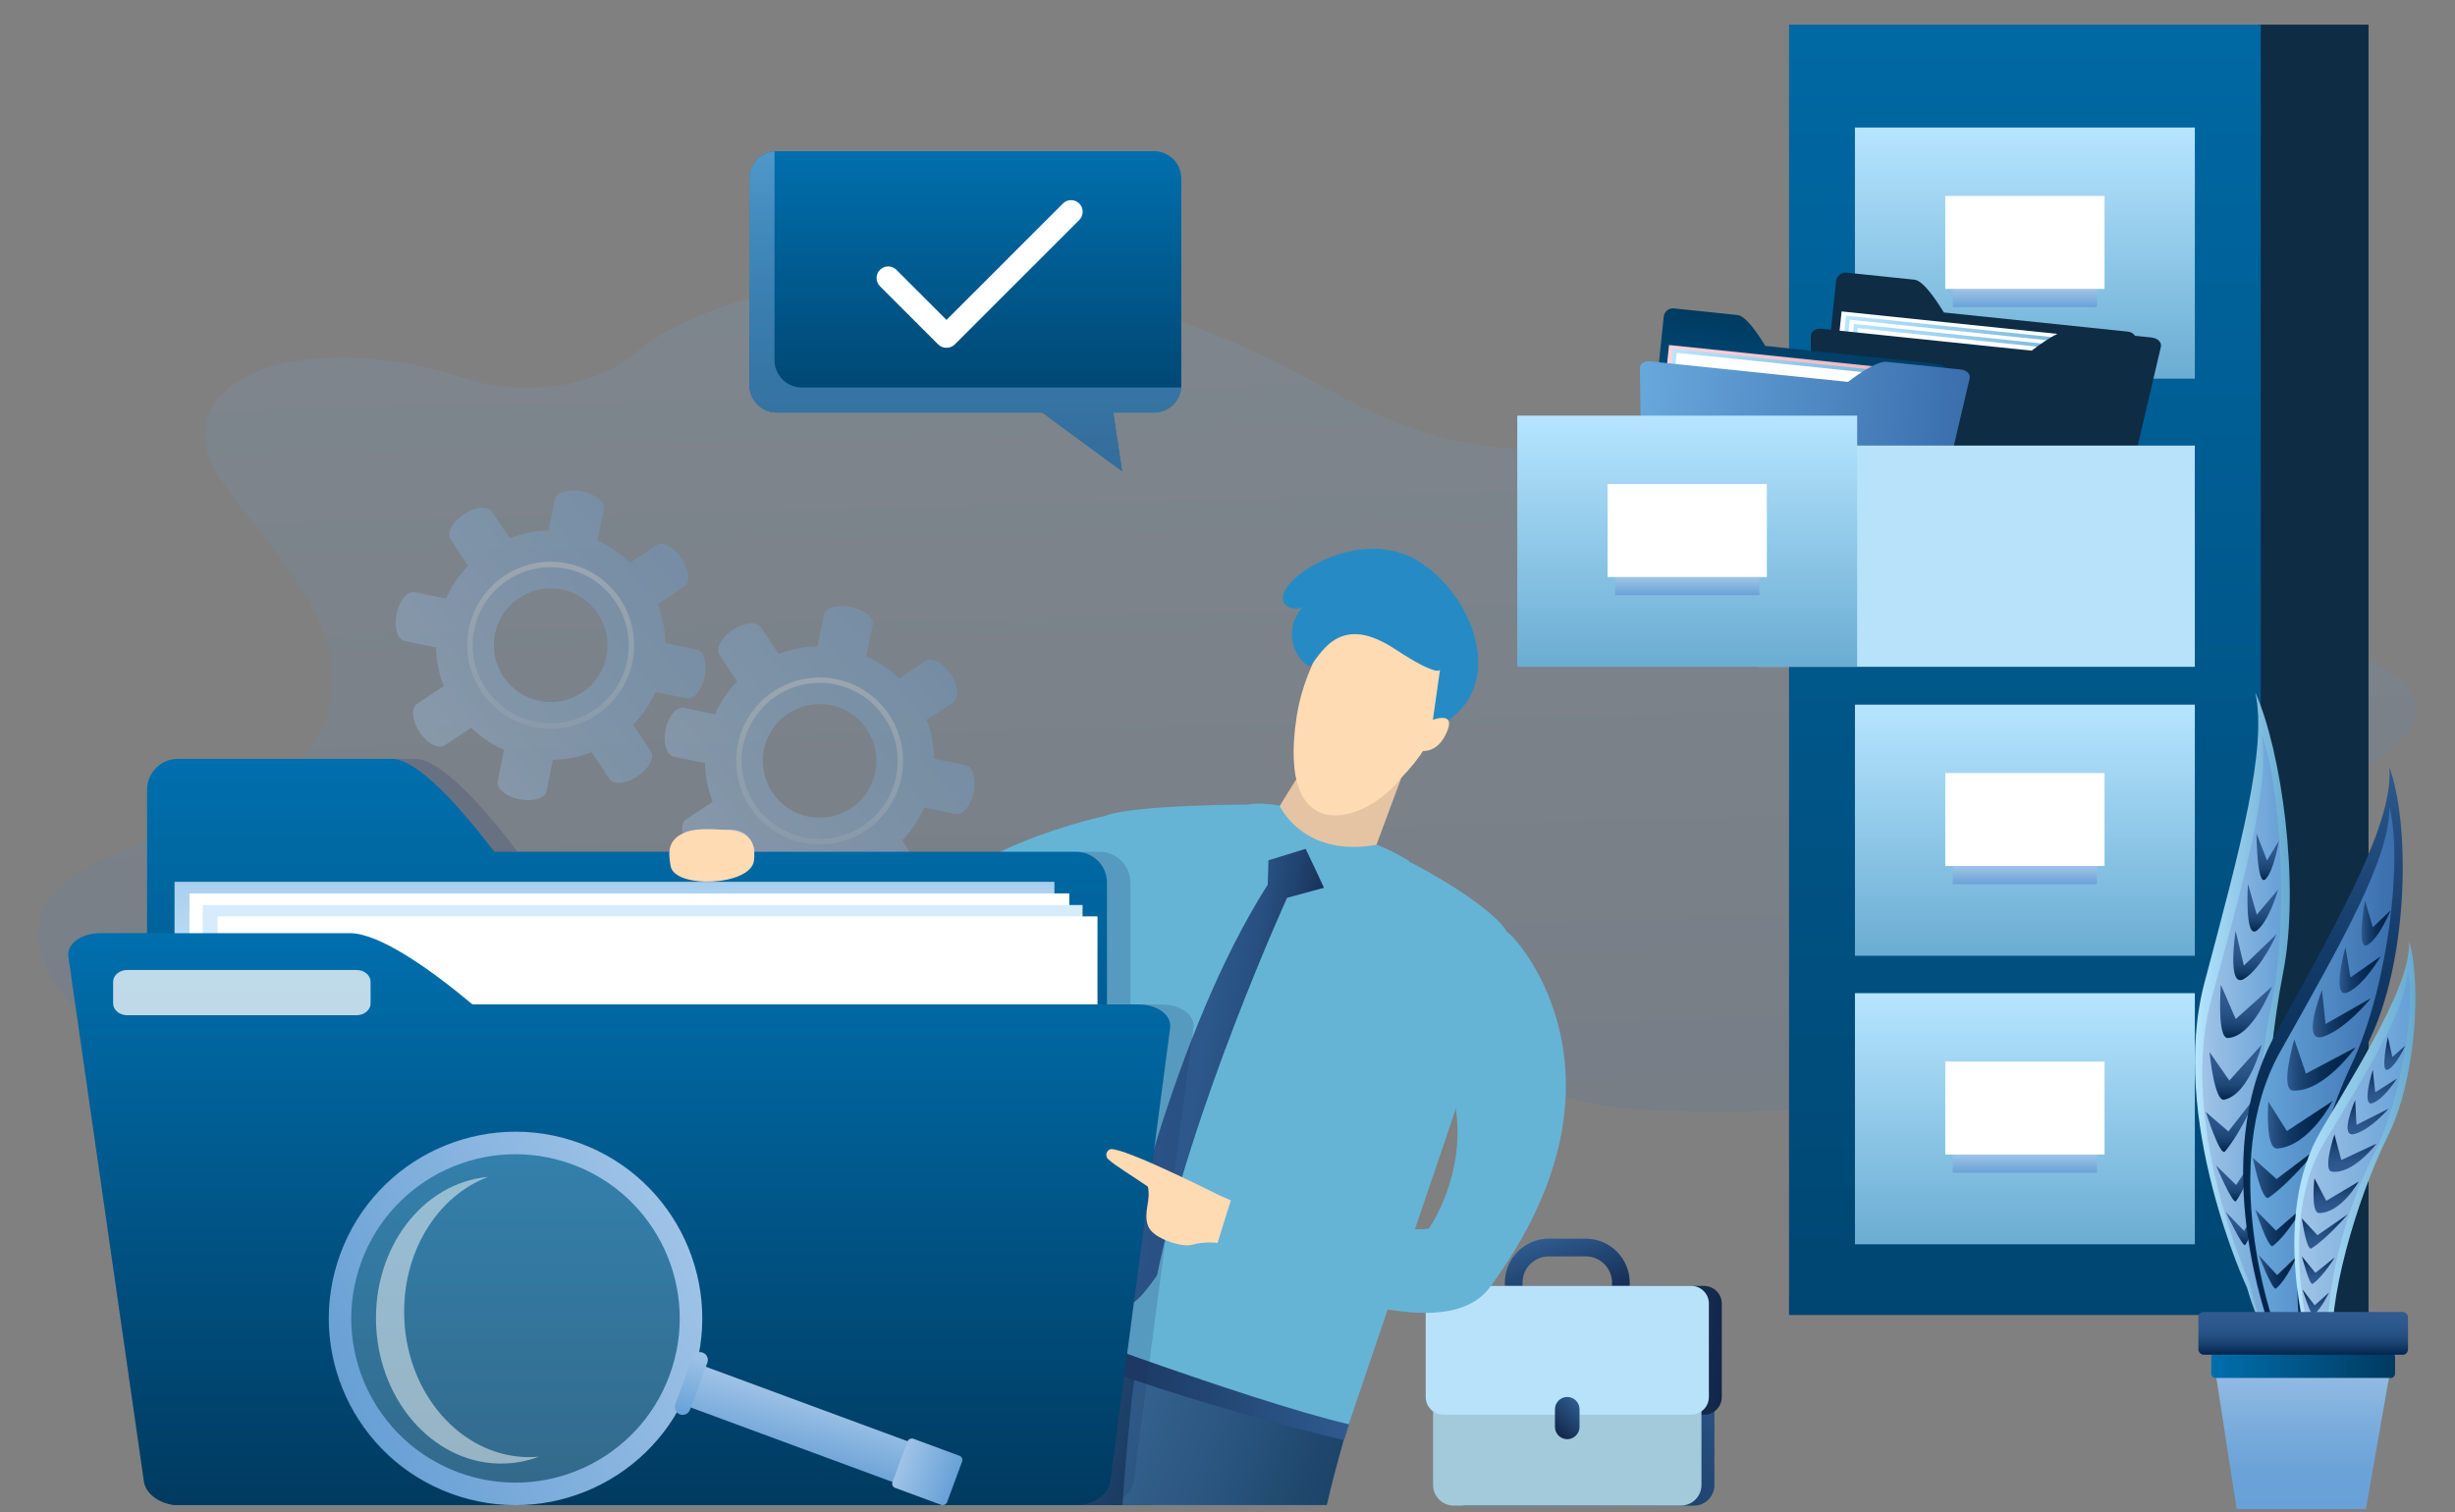 <?xml version="1.0" encoding="UTF-8"?>
<svg id="Ebene_2" data-name="Ebene 2" xmlns="http://www.w3.org/2000/svg" width="620" height="382" xmlns:xlink="http://www.w3.org/1999/xlink" viewBox="0 0 620 382">
  <rect x="0" y="0" width="620" height="382" fill="#808080" stroke="none"/>
  <defs>
    <linearGradient id="linear-gradient" x1="-1928.99" y1="-918.47" x2="-1931.97" y2="-810.29" gradientTransform="translate(8200.7 1596.91) rotate(-2.21) scale(4.06 1.99)" gradientUnits="userSpaceOnUse">
      <stop offset="0" stop-color="#75abdc"/>
      <stop offset="1" stop-color="#3f6eac"/>
    </linearGradient>
    <linearGradient id="_Áĺçűě_ííűé_ăđŕäčĺíň_23" data-name="Áĺçűě˙ííűé ăđŕäčĺíň 23" x1="-9672.89" y1="1121.19" x2="-9609.34" y2="1121.19" gradientTransform="translate(9736.32 2544.2) rotate(19.68)" gradientUnits="userSpaceOnUse">
      <stop offset="0" stop-color="#356390"/>
      <stop offset=".26" stop-color="#2b5781"/>
      <stop offset=".77" stop-color="#14385a"/>
      <stop offset="1" stop-color="#082846"/>
    </linearGradient>
    <linearGradient id="_Áĺçűě_ííűé_ăđŕäčĺíň_23-2" data-name="Áĺçűě˙ííűé ăđŕäčĺíň 23" x1="-9614.21" y1="1255.2" x2="-9515.04" y2="1255.2" gradientTransform="translate(9730.15 2537.93) rotate(20.48)" xlink:href="#_Áĺçűě_ííűé_ăđŕäčĺíň_23"/>
    <linearGradient id="_Áĺçűě_ííűé_ăđŕäčĺíň_5" data-name="Áĺçűě˙ííűé ăđŕäčĺíň 5" x1="-3011.43" y1="450.43" x2="-2972.67" y2="450.43" gradientTransform="translate(3336.51 297.92) rotate(9.07)" gradientUnits="userSpaceOnUse">
      <stop offset="0" stop-color="#2e5b8f"/>
      <stop offset=".29" stop-color="#2c588b"/>
      <stop offset=".51" stop-color="#285182"/>
      <stop offset=".71" stop-color="#214471"/>
      <stop offset=".9" stop-color="#17335a"/>
      <stop offset="1" stop-color="#11274a"/>
    </linearGradient>
    <linearGradient id="linear-gradient-2" x1="4917.73" y1="-914.41" x2="5004.86" y2="-923.37" gradientTransform="translate(5317.39 853.79) rotate(175.27) scale(1 -1)" gradientUnits="userSpaceOnUse">
      <stop offset="0" stop-color="#2e5b8f"/>
      <stop offset="1" stop-color="#11274a"/>
    </linearGradient>
    <linearGradient id="linear-gradient-3" x1="138.05" y1="249.89" x2="82.25" y2="305.69" gradientTransform="translate(288.93 77.6)" xlink:href="#linear-gradient-2"/>
    <linearGradient id="linear-gradient-4" x1="73.72" y1="260.88" x2="146.59" y2="266.15" gradientTransform="translate(288.93 77.6)" xlink:href="#linear-gradient-2"/>
    <linearGradient id="linear-gradient-5" x1="102.53" y1="234.56" x2="109.38" y2="254.64" gradientTransform="translate(288.93 77.6)" xlink:href="#linear-gradient-2"/>
    <linearGradient id="linear-gradient-6" x1="110.2" y1="277.31" x2="103.58" y2="283.93" gradientTransform="translate(288.93 77.6)" xlink:href="#linear-gradient-2"/>
    <linearGradient id="linear-gradient-7" x1="8466.22" y1="38.19" x2="8466.22" y2="119.02" gradientTransform="translate(8710.01) rotate(-180) scale(1 -1)" gradientUnits="userSpaceOnUse">
      <stop offset="0" stop-color="#006fad"/>
      <stop offset="1" stop-color="#003a60"/>
    </linearGradient>
    <linearGradient id="_Áĺçűě_ííűé_ăđŕäčĺíň_2" data-name="Áĺçűě˙ííűé ăđŕäčĺíň 2" x1="8466.23" y1="38.22" x2="8466.23" y2="119.02" gradientTransform="translate(8710.01) rotate(-180) scale(1 -1)" gradientUnits="userSpaceOnUse">
      <stop offset="0" stop-color="#9fc3e7"/>
      <stop offset="0" stop-color="#9dc2e6"/>
      <stop offset=".22" stop-color="#86b3de"/>
      <stop offset=".45" stop-color="#75a8d9"/>
      <stop offset=".7" stop-color="#6ba2d6"/>
      <stop offset="1" stop-color="#68a0d5"/>
    </linearGradient>
    <linearGradient id="linear-gradient-8" x1="511.38" y1="-56.16" x2="511.38" y2="446.85" gradientTransform="matrix(1,0,0,1,0,0)" xlink:href="#linear-gradient-7"/>
    <linearGradient id="linear-gradient-9" x1="511.38" y1="250.87" x2="511.38" y2="317.39" gradientUnits="userSpaceOnUse">
      <stop offset="0" stop-color="#b6e5ff"/>
      <stop offset="1" stop-color="#67aad0"/>
    </linearGradient>
    <linearGradient id="linear-gradient-10" x1="511.38" y1="291.63" x2="511.38" y2="296.44" gradientUnits="userSpaceOnUse">
      <stop offset="0" stop-color="#a0c4e7"/>
      <stop offset="1" stop-color="#67a1d7"/>
    </linearGradient>
    <linearGradient id="linear-gradient-11" y1="177.99" y2="244.5" xlink:href="#linear-gradient-9"/>
    <linearGradient id="linear-gradient-12" y1="218.75" y2="223.56" xlink:href="#linear-gradient-10"/>
    <linearGradient id="linear-gradient-13" y1="32.21" y2="98.72" xlink:href="#linear-gradient-9"/>
    <linearGradient id="linear-gradient-14" y1="72.97" y2="77.78" xlink:href="#linear-gradient-10"/>
    <linearGradient id="linear-gradient-15" x1="641.7" y1="-168.26" x2="712.39" y2="-168.26" gradientTransform="translate(-177.99 274.01)" xlink:href="#linear-gradient-9"/>
    <linearGradient id="linear-gradient-16" x1="643.93" y1="-168.8" x2="714.62" y2="-168.8" gradientTransform="translate(-191.76 203.06) rotate(5.94)" xlink:href="#linear-gradient-9"/>
    <linearGradient id="linear-gradient-17" x1="630.95" y1="-130.1" x2="633.48" y2="-187.19" gradientTransform="translate(-191.76 203.06) rotate(5.94)" xlink:href="#linear-gradient-7"/>
    <linearGradient id="linear-gradient-18" x1="598.02" y1="-157.57" x2="664.61" y2="-157.57" gradientTransform="translate(-178.85 269.22)" gradientUnits="userSpaceOnUse">
      <stop offset="0" stop-color="#fad3da"/>
      <stop offset="1" stop-color="#ecafb9"/>
    </linearGradient>
    <linearGradient id="linear-gradient-19" x1="599.15" y1="-156.69" x2="665.74" y2="-156.69" gradientTransform="translate(-178.94 269.34)" xlink:href="#linear-gradient-9"/>
    <linearGradient id="linear-gradient-20" x1="591.32" y1="-155.86" x2="674.44" y2="-155.86" gradientTransform="translate(-191.76 203.06) rotate(5.94)" gradientUnits="userSpaceOnUse">
      <stop offset="0" stop-color="#68a8dc"/>
      <stop offset="1" stop-color="#3a6ead"/>
    </linearGradient>
    <linearGradient id="linear-gradient-21" x1="426.1" y1="104.99" x2="426.1" y2="171.51" xlink:href="#linear-gradient-9"/>
    <linearGradient id="linear-gradient-22" x1="426.1" y1="145.75" x2="426.1" y2="150.56" xlink:href="#linear-gradient-10"/>
    <linearGradient id="linear-gradient-23" x1="-5284.94" y1="257.44" x2="-5260.99" y2="257.44" gradientTransform="translate(5839.26)" xlink:href="#linear-gradient-9"/>
    <linearGradient id="linear-gradient-24" x1="-5283.08" y1="260.74" x2="-5263.17" y2="260.74" gradientTransform="translate(5839.26)" xlink:href="#linear-gradient-10"/>
    <linearGradient id="_Áĺçűě_ííűé_ăđŕäčĺíň_13" data-name="Áĺçűě˙ííűé ăđŕäčĺíň 13" x1="-5266.57" y1="210.52" x2="-5266.57" y2="222.3" gradientTransform="translate(5839.26)" gradientUnits="userSpaceOnUse">
      <stop offset="0" stop-color="#2f5b90"/>
      <stop offset=".36" stop-color="#2d598d"/>
      <stop offset=".56" stop-color="#275285"/>
      <stop offset=".73" stop-color="#1e4777"/>
      <stop offset=".87" stop-color="#103863"/>
      <stop offset="1" stop-color="#00254b"/>
    </linearGradient>
    <linearGradient id="_Áĺçűě_ííűé_ăđŕäčĺíň_13-2" data-name="Áĺçűě˙ííűé ăđŕäčĺíň 13" x1="-5267.81" y1="223.22" x2="-5267.81" y2="235.31" xlink:href="#_Áĺçűě_ííűé_ăđŕäčĺíň_13"/>
    <linearGradient id="_Áĺçűě_ííűé_ăđŕäčĺíň_13-3" data-name="Áĺçűě˙ííűé ăđŕäčĺíň 13" x1="-5269.79" y1="235.13" x2="-5269.79" y2="247.57" xlink:href="#_Áĺçűě_ííűé_ăđŕäčĺíň_13"/>
    <linearGradient id="_Áĺçűě_ííűé_ăđŕäčĺíň_13-4" data-name="Áĺçűě˙ííűé ăđŕäčĺíň 13" x1="-5272.04" y1="248.75" x2="-5272.04" y2="262.18" xlink:href="#_Áĺçűě_ííűé_ăđŕäčĺíň_13"/>
    <linearGradient id="_Áĺçűě_ííűé_ăđŕäčĺíň_13-5" data-name="Áĺçűě˙ííűé ăđŕäčĺíň 13" x1="-5274.67" y1="263.89" x2="-5274.67" y2="277.79" xlink:href="#_Áĺçűě_ííűé_ăđŕäčĺíň_13"/>
    <linearGradient id="_Áĺçűě_ííűé_ăđŕäčĺíň_13-6" data-name="Áĺçűě˙ííűé ăđŕäčĺíň 13" x1="-5275.65" y1="276.32" x2="-5275.65" y2="290.98" xlink:href="#_Áĺçűě_ííűé_ăđŕäčĺíň_13"/>
    <linearGradient id="_Áĺçűě_ííűé_ăđŕäčĺíň_13-7" data-name="Áĺçűě˙ííűé ăđŕäčĺíň 13" x1="-5274.79" y1="292.54" x2="-5274.79" y2="303.47" xlink:href="#_Áĺçűě_ííűé_ăđŕäčĺíň_13"/>
    <linearGradient id="_Áĺçűě_ííűé_ăđŕäčĺíň_13-8" data-name="Áĺçűě˙ííűé ăđŕäčĺíň 13" x1="-5273.21" y1="305.44" x2="-5273.21" y2="314.51" xlink:href="#_Áĺçűě_ííűé_ăđŕäčĺíň_13"/>
    <linearGradient id="_Áĺçűě_ííűé_ăđŕäčĺíň_10" data-name="Áĺçűě˙ííűé ăđŕäčĺíň 10" x1="-5252.61" y1="193.76" x2="-5252.61" y2="350.63" gradientTransform="translate(5839.26)" gradientUnits="userSpaceOnUse">
      <stop offset="0" stop-color="#2f5b90"/>
      <stop offset=".09" stop-color="#254f81"/>
      <stop offset=".29" stop-color="#143c69"/>
      <stop offset=".5" stop-color="#092f58"/>
      <stop offset=".73" stop-color="#02274e"/>
      <stop offset="1" stop-color="#00254b"/>
    </linearGradient>
    <linearGradient id="linear-gradient-25" x1="-5270.96" y1="275.26" x2="-5234.57" y2="275.26" gradientTransform="translate(5839.26)" xlink:href="#linear-gradient-20"/>
    <linearGradient id="_Áĺçűě_ííűé_ăđŕäčĺíň_10-2" data-name="Áĺçűě˙ííűé ăđŕäčĺíň 10" x1="-5242.88" y1="233.15" x2="-5235.53" y2="233.15" xlink:href="#_Áĺçűě_ííűé_ăđŕäčĺíň_10"/>
    <linearGradient id="_Áĺçűě_ííűé_ăđŕäčĺíň_10-3" data-name="Áĺçűě˙ííűé ăđŕäčĺíň 10" x1="-5248.43" y1="245.04" x2="-5238" y2="245.04" xlink:href="#_Áĺçűě_ííűé_ăđŕäčĺíň_10"/>
    <linearGradient id="_Áĺçűě_ííűé_ăđŕäčĺíň_10-4" data-name="Áĺçűě˙ííűé ăđŕäčĺíň 10" x1="-5255.19" y1="256.07" x2="-5240.54" y2="256.07" xlink:href="#_Áĺçűě_ííűé_ăđŕäčĺíň_10"/>
    <linearGradient id="_Áĺçűě_ííűé_ăđŕäčĺíň_10-5" data-name="Áĺçűě˙ííűé ăđŕäčĺíň 10" x1="-5261.63" y1="269.01" x2="-5244.37" y2="269.01" xlink:href="#_Áĺçűě_ííűé_ăđŕäčĺíň_10"/>
    <linearGradient id="_Áĺçűě_ííűé_ăđŕäčĺíň_10-6" data-name="Áĺçűě˙ííűé ăđŕäčĺíň 10" x1="-5266.52" y1="284.12" x2="-5250.2" y2="284.12" xlink:href="#_Áĺçűě_ííűé_ăđŕäčĺíň_10"/>
    <linearGradient id="_Áĺçűě_ííűé_ăđŕäčĺíň_10-7" data-name="Áĺçűě˙ííűé ăđŕäčĺíň 10" x1="-5270.33" y1="296.19" x2="-5253.68" y2="296.19" xlink:href="#_Áĺçűě_ííűé_ăđŕäčĺíň_10"/>
    <linearGradient id="_Áĺçűě_ííűé_ăđŕäčĺíň_10-8" data-name="Áĺçűě˙ííűé ăđŕäčĺíň 10" x1="-5269.68" y1="309.89" x2="-5257.72" y2="309.89" xlink:href="#_Áĺçűě_ííűé_ăđŕäčĺíň_10"/>
    <linearGradient id="_Áĺçűě_ííűé_ăđŕäčĺíň_10-9" data-name="Áĺçűě˙ííűé ăđŕäčĺíň 10" x1="-5268.89" y1="321.25" x2="-5259.21" y2="321.25" xlink:href="#_Áĺçűě_ííűé_ăđŕäčĺíň_10"/>
    <linearGradient id="linear-gradient-26" x1="-5259.84" y1="294.28" x2="-5229.24" y2="294.28" gradientTransform="translate(5839.26)" xlink:href="#linear-gradient-9"/>
    <linearGradient id="linear-gradient-27" x1="-5258.65" y1="296.45" x2="-5230.65" y2="296.45" gradientTransform="translate(5839.26)" xlink:href="#linear-gradient-10"/>
    <linearGradient id="_Áĺçűě_ííűé_ăđŕäčĺíň_16" data-name="Áĺçűě˙ííűé ăđŕäčĺíň 16" x1="-5234.47" y1="270.26" x2="-5234.47" y2="261.95" gradientTransform="translate(5839.26)" gradientUnits="userSpaceOnUse">
      <stop offset="0" stop-color="#2f5b90"/>
      <stop offset=".24" stop-color="#2c578c"/>
      <stop offset=".48" stop-color="#244e80"/>
      <stop offset=".72" stop-color="#173f6c"/>
      <stop offset=".95" stop-color="#042a51"/>
      <stop offset="1" stop-color="#00254b"/>
    </linearGradient>
    <linearGradient id="_Áĺçűě_ííűé_ăđŕäčĺíň_16-2" data-name="Áĺçűě˙ííűé ăđŕäčĺíň 16" x1="-5237.64" y1="278.73" x2="-5237.64" y2="270.24" xlink:href="#_Áĺçűě_ííűé_ăđŕäčĺíň_16"/>
    <linearGradient id="_Áĺçűě_ííűé_ăđŕäčĺíň_16-3" data-name="Áĺçűě˙ííűé ăđŕäčĺíň 16" x1="-5241.21" y1="286.52" x2="-5241.21" y2="277.85" xlink:href="#_Áĺçűě_ííűé_ăđŕäčĺíň_16"/>
    <linearGradient id="_Áĺçűě_ííűé_ăđŕäčĺíň_16-4" data-name="Áĺçűě˙ííűé ăđŕäčĺíň 16" x1="-5245.18" y1="295.99" x2="-5245.18" y2="286.53" xlink:href="#_Áĺçűě_ííűé_ăđŕäčĺíň_16"/>
    <linearGradient id="_Áĺçűě_ííűé_ăđŕäčĺíň_16-5" data-name="Áĺçűě˙ííűé ăđŕäčĺíň 16" x1="-5249.28" y1="306.4" x2="-5249.28" y2="297.64" xlink:href="#_Áĺçűě_ííűé_ăđŕäčĺíň_16"/>
    <linearGradient id="_Áĺçűě_ííűé_ăđŕäčĺíň_16-6" data-name="Áĺçűě˙ííűé ăđŕäčĺíň 16" x1="-5252.15" y1="315.37" x2="-5252.15" y2="306.74" xlink:href="#_Áĺçűě_ííűé_ăđŕäčĺíň_16"/>
    <linearGradient id="_Áĺçűě_ííűé_ăđŕäčĺíň_16-7" data-name="Áĺçűě˙ííűé ăđŕäčĺíň 16" x1="-5253.8" y1="324.31" x2="-5253.8" y2="317.35" xlink:href="#_Áĺçűě_ííűé_ăđŕäčĺíň_16"/>
    <linearGradient id="_Áĺçűě_ííűé_ăđŕäčĺíň_16-8" data-name="Áĺçűě˙ííűé ăđŕäčĺíň 16" x1="-5254.44" y1="332.19" x2="-5254.44" y2="325.73" xlink:href="#_Áĺçűě_ííűé_ăđŕäčĺíň_16"/>
    <linearGradient id="_Áĺçűě_ííűé_ăđŕäčĺíň_29" data-name="Áĺçűě˙ííűé ăđŕäčĺíň 29" x1="-5257.6" y1="342.67" x2="-5257.6" y2="381.16" gradientTransform="translate(5839.26)" gradientUnits="userSpaceOnUse">
      <stop offset="0" stop-color="#a0c4e7"/>
      <stop offset=".17" stop-color="#8fb9e2"/>
      <stop offset=".47" stop-color="#79acdc"/>
      <stop offset=".75" stop-color="#6ba3d8"/>
      <stop offset="1" stop-color="#67a1d7"/>
    </linearGradient>
    <linearGradient id="linear-gradient-28" x1="-5280.81" y1="344.89" x2="-5234.39" y2="344.89" gradientTransform="translate(5839.26)" xlink:href="#linear-gradient-7"/>
    <linearGradient id="_Áĺçűě_ííűé_ăđŕäčĺíň_27" data-name="Áĺçűě˙ííűé ăđŕäčĺíň 27" x1="-5257.6" y1="331.39" x2="-5257.6" y2="342.2" gradientTransform="translate(5839.26)" gradientUnits="userSpaceOnUse">
      <stop offset="0" stop-color="#2f5b90"/>
      <stop offset=".31" stop-color="#2d588d"/>
      <stop offset=".52" stop-color="#265183"/>
      <stop offset=".71" stop-color="#1c4574"/>
      <stop offset=".88" stop-color="#0d345e"/>
      <stop offset="1" stop-color="#00254b"/>
    </linearGradient>
    <linearGradient id="linear-gradient-29" x1="3296.18" y1="-94.37" x2="3251.33" y2="-159.56" gradientTransform="translate(-250.7 -3090.1) rotate(85.39)" gradientUnits="userSpaceOnUse">
      <stop offset="0" stop-color="#9fc3e7"/>
      <stop offset="1" stop-color="#68a0d5"/>
    </linearGradient>
    <linearGradient id="linear-gradient-30" x1="3252.68" y1="-126.96" x2="3294.83" y2="-126.96" gradientTransform="translate(-250.7 -3090.1) rotate(85.39)" gradientUnits="userSpaceOnUse">
      <stop offset="0" stop-color="#d5eaf8"/>
      <stop offset="1" stop-color="#a6cded"/>
    </linearGradient>
    <linearGradient id="linear-gradient-31" x1="3330.77" y1="-159.72" x2="3285.92" y2="-224.91" xlink:href="#linear-gradient-29"/>
    <linearGradient id="linear-gradient-32" x1="3287.27" y1="-192.31" x2="3329.42" y2="-192.31" xlink:href="#linear-gradient-30"/>
    <linearGradient id="linear-gradient-33" x1="158.36" y1="191.69" x2="158.36" y2="380.17" gradientTransform="matrix(1,0,0,1,0,0)" xlink:href="#linear-gradient-7"/>
    <linearGradient id="_Áĺçűě_ííűé_ăđŕäčĺíň_11" data-name="Áĺçűě˙ííűé ăđŕäčĺíň 11" x1="155.18" y1="363.95" x2="155.18" y2="222.74" gradientUnits="userSpaceOnUse">
      <stop offset="0" stop-color="#d6ecfa"/>
      <stop offset=".52" stop-color="#d4eaf9"/>
      <stop offset=".71" stop-color="#cde6f7"/>
      <stop offset=".85" stop-color="#c1dff4"/>
      <stop offset=".95" stop-color="#b0d5f0"/>
      <stop offset="1" stop-color="#a7cfee"/>
    </linearGradient>
    <linearGradient id="_Áĺçűě_ííűé_ăđŕäčĺíň_11-2" data-name="Áĺçűě˙ííűé ăđŕäčĺíň 11" x1="162.3" y1="228.6" x2="162.3" y2="369.81" xlink:href="#_Áĺçűě_ííűé_ăđŕäčĺíň_11"/>
    <linearGradient id="linear-gradient-34" x1="-140.33" y1="235.71" x2="-140.33" y2="380.17" gradientTransform="translate(16.06) rotate(-180) scale(1 -1)" xlink:href="#linear-gradient-7"/>
    <linearGradient id="linear-gradient-35" x1="-1375.86" y1="4508.55" x2="-1359.48" y2="4508.55" gradientTransform="translate(2027.71 5436.59) rotate(-5.88) scale(1.03 -1.16) skewX(1.43)" xlink:href="#linear-gradient-29"/>
    <linearGradient id="linear-gradient-36" x1="-1975.44" y1="-1221.16" x2="-1881.13" y2="-1221.16" gradientTransform="translate(-1056.36 2282.63) rotate(153.67) scale(1 -1)" xlink:href="#linear-gradient-29"/>
    <linearGradient id="linear-gradient-37" x1="-99.98" y1="5452.85" x2="-83.4" y2="5452.85" gradientTransform="translate(-5114.5 -978.64) rotate(105.06) scale(1 -1)" xlink:href="#linear-gradient-10"/>
    <linearGradient id="linear-gradient-38" x1="322.9" y1="891.56" x2="337.59" y2="891.56" gradientTransform="translate(1125.69 41.49) rotate(90)" xlink:href="#linear-gradient-10"/>
  </defs>
  <g id="Ebene_1-2" data-name="Ebene 1">
    <g>
      <rect width="620" height="382" fill="none" stroke-width="0"/>
      <path d="M562.55,158.79c-20.56-2.47-44.74-6.33-49.71-17.21-4.16-9.12,7.81-18.48,10.16-27.98,2.39-9.66-6.22-19.52-21.36-24.47-15.13-4.94-36.06-4.72-51.89.55-19.11,6.36-30.49,19.08-51.75,22.72-14.13,2.42-29.36.04-41.25-4.13-11.89-4.17-21.26-9.98-31.44-15.25-18.81-9.75-41.26-17.92-67.11-21.37-25.85-3.45-55.42-1.72-78.15,6.73-8.26,3.07-15.38,7.1-20.78,11.65-9.1,7.66-27.87,10.21-41.56,5.6-2.41-.81-4.9-1.55-7.48-2.22-14.65-3.82-34.33-4.86-47.11,1.22-8.63,4.1-12.01,10.6-11.35,16.55.66,5.95,4.82,11.51,9.07,16.92,9.32,11.86,19.43,23.75,22.39,36.66,2.97,12.92-2.34,27.33-20.04,36.99-15.38,8.4-38.99,12.78-48.85,23.19-6.63,6.99-5.28,15.22-.95,22.39,8.75,14.48,29.37,26.52,55.61,32.46,27.52,6.23,59.15,5.78,89.71,5.23,98.25-1.77,153.88-63.8,232.25-10.11,15.74,10.78,96.86,4.13,112.81.6,15.95-3.53,30.35-11,32.35-19.99,2.12-9.55-9.8-18.51-6.79-28.02,3.55-11.24,25.44-18.1,44.2-24.01,18.76-5.91,39.23-15.18,36.42-26.29-2.82-11.15-26.85-15.92-47.41-18.39Z" fill="url(#linear-gradient)" opacity=".14" stroke-width="0"/>
      <g>
        <path d="M356.15,190.43l-14.07,37.86s-19.78,8.03-28.2,4.35c-9.79-4.28,22.92-49.79,22.92-49.79l19.35,7.58Z" fill="#e5c4a3" stroke-width="0"/>
        <path d="M359.45,155.3c.93,1.54,14.84,20.49-5.84,41.45-8.51,11.07-31.42,18.37-26.13-15.86,3.13-20.28,21.6-42.65,31.97-25.59Z" fill="#ffdbb3" stroke-width="0"/>
        <path d="M361.52,184.26l2.18-15.31s.44,2.76-11.5-5.06c-13.3-8.72-17.97.13-21.24,4.34-1.97.31-8.56-8-1.58-15.31-1.13,1.69-8,.89-4.35-4.61,3.65-5.49,20.49-14.72,33.58-6.32,14.76,9.48,22.67,33.95,2.92,42.27Z" fill="#268bc4" stroke-width="0"/>
        <path d="M360.9,182.18s7.69-3.43,4.12,3.53c-2.83,5.52-7.31,3.69-7.31,3.69l3.19-7.22Z" fill="#ffdbb3" stroke-width="0"/>
      </g>
      <path d="M196.13,254.45l-8.28-24.23s.33-2.5,2.07-4.66c.84-1.04.8-5.19.76-8.76-.05-4.98-2.55-7.53-7.53-7.2-2.27.15-7.97.84-10.61,2.64-4.92,3.33-1.94,9.76-1.57,13.18.12,1.14,1.96,3.07,2.66,3.99l1.63,2.14,7.16,26.25,13.7-3.34Z" fill="#ffdbb3" stroke-width="0"/>
      <path d="M234.35,232.02s-15,43.1,26.01,31.04l19.09-57.05s-40.02,8.43-45.1,26.01Z" fill="#65b4d6" stroke-width="0"/>
      <path d="M290.93,380.17c9.64-17.12,19.02-30.52,27.2-36.61-4.1-10.22-32.34-45.46-58.7-23.72,0,0-1.75,4.58-2.46,6.47-2.56,6.83-10.03,26.32-18.28,53.87h52.24Z" fill="url(#_Áĺçűě_ííűé_ăđŕäčĺíň_23)" stroke-width="0"/>
      <path d="M335.07,380.17c2.65-11.3,5.48-20.66,7.82-28.24-6.61-8.81-35.36-38.86-55.21-11.04,0,0-1.64,10.26-1.84,12.27-.44,4.51-1.46,13.9-2.37,27.01h51.6Z" fill="url(#_Áĺçűě_ííűé_ăđŕäčĺíň_23-2)" stroke-width="0"/>
      <path d="M381.15,237.49c.72-5.68-23.18-19.82-33.75-23.68,0,0-10.07,7.54-19.27.62-6.58-4.95-5.59-11.12-6.43-11.15-7.31-.22-34.45.11-41.9,2.57-12.28,4.06-23.44,61.29-25.68,129.17,3.04,2.81,85.78,26.83,85.78,26.83,27.93-82.42,40.47-118.3,41.24-124.37Z" fill="#65b4d6" stroke-width="0"/>
      <path d="M333.06,213.02c.45,1.46,5.09,10.19,5.09,10.19l-13.1,3.57s-24.29,53.3-32.83,95.33c-3.98,5.82-5.89,6.85-5.89,6.85l-2.99-8.27s12.4-58.9,36.81-97.22c.04.05.26-9.19.26-9.19l12.64-1.27Z" fill="url(#_Áĺçűě_ííűé_ăđŕäčĺíň_5)" stroke-width="0"/>
      <path d="M355.93,217.49s-5.92,7.3-19.98,10.5c-.97-2.76-6.22-13.58-6.22-13.58l-12.36,3.81s-5.01-7.3-1.7-15.07c2.46-.51,7.48.35,7.48.35,0,0,5.94,13.26,24.57,9.87,3.87,1.45,8.22,4.13,8.22,4.13Z" fill="#65b4d6" stroke-width="0"/>
      <path d="M340.71,359.78l-1.3,3.99s-56.79-13.35-85.75-28.58c-.3-.38.62-4.32.62-4.32,0,0,60.12,22.77,86.43,28.91Z" fill="url(#linear-gradient-2)" stroke-width="0"/>
      <g>
        <g>
          <path d="M427.76,330.41h-57.36c-2.88,0-5.21,2.34-5.21,5.22v39.48c0,2.88,2.33,5.21,5.21,5.21h57.36c2.88,0,5.21-2.33,5.21-5.21v-39.48c0-2.88-2.33-5.22-5.22-5.22Z" fill="url(#linear-gradient-3)" stroke-width="0"/>
          <path d="M430.36,324.82h-62.57c-2.47,0-4.47,2-4.47,4.47v23.59c0,2.47,2,4.47,4.47,4.47h62.57c2.47,0,4.47-2,4.47-4.47v-23.59c0-2.47-2-4.47-4.47-4.47Z" fill="url(#linear-gradient-4)" stroke-width="0"/>
        </g>
        <g>
          <path d="M384.51,327.69v-3.71c0-3.66,2.98-6.63,6.63-6.63h9.34c3.65,0,6.63,2.97,6.63,6.63v3.71s4.47,0,4.47,0v-3.71c0-6.12-4.98-11.1-11.1-11.1h-9.33c-6.12,0-11.1,4.98-11.1,11.1v3.71s4.47,0,4.47,0Z" fill="url(#linear-gradient-5)" stroke-width="0"/>
          <path d="M424.49,330.39h-57.36c-2.88,0-5.21,2.34-5.21,5.22v39.48c0,2.88,2.33,5.21,5.21,5.21h57.36c2.88,0,5.21-2.33,5.21-5.21v-39.48c0-2.88-2.33-5.22-5.22-5.22Z" fill="#a2cadb" stroke-width="0"/>
          <path d="M427.1,324.8h-62.57c-2.47,0-4.47,2-4.47,4.47v23.59c0,2.47,2,4.47,4.47,4.47h62.57c2.47,0,4.47-2,4.47-4.47v-23.59c0-2.47-2-4.47-4.47-4.47Z" fill="#b8e2fa" stroke-width="0"/>
          <path d="M395.81,352.86c-1.71,0-3.11,1.4-3.11,3.1v4.47c0,1.71,1.4,3.1,3.1,3.1,1.71,0,3.1-1.4,3.1-3.1v-4.47c0-1.71-1.4-3.1-3.1-3.1Z" fill="url(#linear-gradient-6)" stroke-width="0"/>
        </g>
      </g>
      <path d="M293.33,253.7h-7.85v-30.78c0-4.27-3.49-7.76-7.76-7.76h-146.97c-8.83-11.56-19.48-23.47-25.89-23.47h-54.06c-4.27,0-7.76,3.49-7.76,7.76v36.27h-11.7c-4.97,0-8.65,2.68-8.18,5.95l19.07,132.56c.46,3.23,4.24,5.87,8.43,5.94.05,0,.09,0,.14,0h226.96c4.27,0,8.11-2.67,8.54-5.95l15.11-114.57c.43-3.27-3.21-5.94-8.09-5.94Z" fill="#203265" opacity=".2" stroke-width="0"/>
      <g>
        <path d="M291.5,38.19h-95.4c-3.76,0-6.84,3.1-6.84,6.88v52.26c0,3.78,3.08,6.88,6.84,6.88h67.1l20.17,14.81-2.22-14.81h10.34c3.76,0,6.84-3.1,6.84-6.88v-52.26c0-3.78-3.08-6.88-6.84-6.88Z" fill="url(#linear-gradient-7)" stroke-width="0"/>
        <path d="M202.44,97.87c-3.76,0-6.84-3.1-6.84-6.88v-52.26c0-.17.01-.34.03-.51-3.54.25-6.37,3.23-6.37,6.86v52.26c0,3.78,3.08,6.88,6.84,6.88h67.1l20.17,14.81-2.22-14.81h10.34c3.59,0,6.55-2.82,6.82-6.37-.16.01-.31.02-.47.02h-95.4Z" fill="url(#_Áĺçűě_ííűé_ăđŕäčĺíň_2)" opacity=".5" stroke-width="0"/>
      </g>
      <g>
        <rect x="570.26" y="6.23" width="27.9" height="325.93" fill="#0e2c44" stroke-width="0"/>
        <rect x="451.81" y="6.23" width="119.14" height="325.93" fill="url(#linear-gradient-8)" stroke-width="0"/>
        <g>
          <rect x="468.46" y="250.87" width="85.84" height="63.43" fill="url(#linear-gradient-9)" stroke-width="0"/>
          <g>
            <rect x="493.16" y="291.63" width="36.44" height="4.59" fill="url(#linear-gradient-10)" stroke-width="0"/>
            <rect x="491.27" y="268.15" width="40.22" height="23.48" fill="#fff" stroke-width="0"/>
          </g>
        </g>
        <g>
          <rect x="468.46" y="177.99" width="85.84" height="63.43" fill="url(#linear-gradient-11)" stroke-width="0"/>
          <g>
            <rect x="493.16" y="218.75" width="36.44" height="4.59" fill="url(#linear-gradient-12)" stroke-width="0"/>
            <rect x="491.27" y="195.26" width="40.22" height="23.48" fill="#fff" stroke-width="0"/>
          </g>
        </g>
        <g>
          <rect x="468.46" y="32.21" width="85.84" height="63.43" fill="url(#linear-gradient-13)" stroke-width="0"/>
          <g>
            <rect x="493.16" y="72.97" width="36.44" height="4.59" fill="url(#linear-gradient-14)" stroke-width="0"/>
            <rect x="491.27" y="49.49" width="40.22" height="23.48" fill="#fff" stroke-width="0"/>
          </g>
        </g>
        <g>
          <g>
            <path d="M537.41,83.77l-46.5-4.84c-2.41-3.95-5.39-8.07-7.42-8.28l-17.1-1.78c-1.35-.14-2.57.85-2.71,2.2l-5.69,54.73c-.14,1.35.85,2.57,2.2,2.71l71.8,7.47c1.35.14,2.57-.85,2.71-2.2l4.92-47.3c.14-1.35-.85-2.57-2.2-2.71Z" fill="#0e2c44" stroke-width="0"/>
            <rect x="462.58" y="82.2" width="70.69" height="44.92" transform="translate(13.5 -50.96) rotate(5.94)" fill="#fff" stroke-width="0"/>
            <rect x="463.68" y="83.26" width="70.69" height="44.92" transform="translate(13.62 -51.06) rotate(5.94)" fill="url(#linear-gradient-15)" stroke-width="0"/>
            <rect x="464.64" y="84.29" width="70.69" height="44.92" transform="translate(13.73 -51.16) rotate(5.94)" fill="#fff" stroke-width="0"/>
            <polygon points="534.38 128.99 538.52 89.15 468.21 81.83 464.14 120.99 534.38 128.99" fill="url(#linear-gradient-16)" stroke-width="0"/>
            <polygon points="535.44 129.11 539.49 90.18 469.18 82.87 465.2 121.11 535.44 129.11" fill="#fff" stroke-width="0"/>
            <path d="M460.08,83.06l53.01,5.51c3.66-2.8,8.07-5.62,10.42-5.38l19.85,2.06c1.57.16,2.63,1.23,2.36,2.38l-10.91,46.49c-.27,1.15-1.59,1.97-2.94,1.83l-71.56-7.44c-1.35-.14-2.46-1.22-2.47-2.39l-.53-41.22c-.01-1.18,1.23-2.01,2.77-1.85Z" fill="#0e2c44" stroke-width="0"/>
          </g>
          <g>
            <path d="M489.62,91.94l-43.8-4.56c-2.27-3.72-5.08-7.6-6.99-7.8l-16.11-1.68c-1.27-.13-2.42.8-2.55,2.07l-5.36,51.55c-.13,1.27.8,2.42,2.07,2.55l67.62,7.03c1.27.13,2.42-.8,2.55-2.07l4.63-44.55c.13-1.27-.8-2.42-2.07-2.55Z" fill="url(#linear-gradient-17)" stroke-width="0"/>
            <rect x="419.14" y="90.47" width="66.58" height="42.31" transform="translate(13.98 -46.21) rotate(5.94)" fill="url(#linear-gradient-18)" stroke-width="0"/>
            <rect x="420.18" y="91.46" width="66.58" height="42.31" transform="translate(14.09 -46.31) rotate(5.94)" fill="url(#linear-gradient-19)" stroke-width="0"/>
            <rect x="421.08" y="92.44" width="66.58" height="42.31" transform="translate(14.19 -46.4) rotate(5.94)" fill="#fff" stroke-width="0"/>
            <path d="M416.78,91.28l49.93,5.19c3.45-2.64,7.6-5.3,9.81-5.07l18.69,1.94c1.48.15,2.48,1.16,2.22,2.24l-10.28,43.79c-.25,1.08-1.5,1.86-2.76,1.72l-67.4-7.01c-1.27-.13-2.32-1.15-2.33-2.25l-.5-38.82c-.01-1.11,1.16-1.89,2.61-1.74Z" fill="url(#linear-gradient-20)" stroke-width="0"/>
          </g>
        </g>
        <rect x="443.78" y="112.55" width="110.51" height="55.88" fill="#b8e2fa" stroke-width="0"/>
        <g>
          <rect x="383.18" y="104.99" width="85.84" height="63.43" fill="url(#linear-gradient-21)" stroke-width="0"/>
          <g>
            <rect x="407.88" y="145.75" width="36.44" height="4.59" fill="url(#linear-gradient-22)" stroke-width="0"/>
            <rect x="405.99" y="122.27" width="40.22" height="23.48" fill="#fff" stroke-width="0"/>
          </g>
        </g>
      </g>
      <g>
        <g>
          <path d="M567.47,325.26s-19.9-42.62-10.73-77.07c9.16-34.45,15.89-59.22,12.83-73.25,6.54,14.37,11.4,48.54,7.05,70.61-5.04,25.57-6.47,64.21-1.3,80.98,5.17,16.78-1.83,19.4-7.85-1.27Z" fill="url(#linear-gradient-23)" stroke-width="0"/>
          <path d="M568.02,323.77s-18.1-40.16-9.54-71.43c8.56-31.26,14.82-53.73,12.69-67,5.01,13.87,6.78,47.84,2.56,67.98-4.89,23.35-4.68,52.04-.87,68.04,3.81,16-.43,22.09-4.83,2.4Z" fill="url(#linear-gradient-24)" stroke-width="0"/>
          <path d="M569.86,210.52l2.67,6.81,2.98-4.9s-1.21,7.55-3.37,9.65c-2.16,2.1-2.28-11.56-2.28-11.56Z" fill="url(#_Áĺçűě_ííűé_ăđŕäčĺíň_13)" stroke-width="0"/>
          <path d="M567.7,223.22l2.24,7.82,5.4-6.35s-2.25,7.97-5.39,10.35c-3.14,2.39-2.24-11.82-2.24-11.82Z" fill="url(#_Áĺçűě_ííűé_ăđŕäčĺíň_13-2)" stroke-width="0"/>
          <path d="M564.6,235.13l2.08,8.77,8.26-7.92s-3.69,8.49-8.17,11.25c-4.48,2.77-2.17-12.1-2.17-12.1Z" fill="url(#_Áĺçűě_ííűé_ăđŕäčĺíň_13-3)" stroke-width="0"/>
          <path d="M560.87,248.75l3.75,8.66,9.16-8.19s-4.73,12.64-11.15,12.97c-2.82.14-1.76-13.43-1.76-13.43Z" fill="url(#_Áĺçűě_ííűé_ăđŕäčĺíň_13-4)" stroke-width="0"/>
          <path d="M558.02,265.76l4.99,7.18,8.16-9.04s-2.97,12.36-9.42,13.88c-2.55.6-3.73-12.01-3.73-12.01Z" fill="url(#_Áĺçűě_ííűé_ăđŕäčĺíň_13-5)" stroke-width="0"/>
          <path d="M557.06,280.86l5.71,4.93,7.4-9.46s-4.1,9.61-8.25,14.52c-1.24,1.47-4.85-9.99-4.85-9.99Z" fill="url(#_Áĺçűě_ííűé_ăđŕäčĺíň_13-6)" stroke-width="0"/>
          <path d="M559.65,294.37l5.07,4.94,4.58-6.77s-1.99,7.39-4.61,10.85c-.78,1.04-5.03-9.02-5.03-9.02Z" fill="url(#_Áĺçűě_ííűé_ăđŕäčĺíň_13-7)" stroke-width="0"/>
          <path d="M562.09,306.13l4.64,4.78,3.29-5.46s-1.08,6.24-2.99,9.01c-.57.83-4.93-8.33-4.93-8.33Z" fill="url(#_Áĺçűě_ííűé_ăđŕäčĺíň_13-8)" stroke-width="0"/>
        </g>
        <g>
          <path d="M573.35,335.75s-16.19-42.76,1.17-74.24c17.36-31.48,30.01-54.1,28.89-67.75,5.26,14.39,4.86,47.33-4.43,67.68-10.76,23.58-19.56,59.97-16.4,76.48,3.17,16.51-5.77,18.13-9.24-2.16Z" fill="url(#_Áĺçűě_ííűé_ăđŕäčĺíň_10)" stroke-width="0"/>
          <path d="M574.29,334.41s-14.48-40.22,1.57-68.76c16.05-28.54,27.72-49.03,27.58-61.86,3.5,13.74-.59,46.1-9.37,64.64-10.17,21.5-15.18,48.68-13.52,64.28,1.66,15.6-4.56,20.85-6.26,1.68Z" fill="url(#linear-gradient-25)" stroke-width="0"/>
          <path d="M597.26,227.46l1.98,6.77,4.49-4.27s-2.84,6.99-5.83,8.72c-2.99,1.73-.63-11.21-.63-11.21Z" fill="url(#_Áĺçűě_ííűé_ăđŕäčĺíň_10-2)" stroke-width="0"/>
          <path d="M592.32,239.22l1.27,7.67,7.67-5.35s-4.18,7.26-8.4,9.14c-4.22,1.88-.54-11.46-.54-11.46Z" fill="url(#_Áĺçűě_ííűé_ăđŕäčĺíň_10-3)" stroke-width="0"/>
          <path d="M586.4,250.11l.9,8.55,11.42-6.49s-6.01,7.58-11.91,9.65c-5.9,2.07-.41-11.71-.41-11.71Z" fill="url(#_Áĺçűě_ííűé_ăđŕäčĺíň_10-4)" stroke-width="0"/>
          <path d="M579.41,262.54l2.94,8.65,12.55-6.64s-8.02,11.38-15.82,10.91c-3.43-.21.34-12.93.34-12.93Z" fill="url(#_Áĺçűě_ííűé_ăđŕäčĺíň_10-5)" stroke-width="0"/>
          <path d="M572.86,278.29l4.7,7.4,11.5-7.56s-5.84,11.33-13.91,11.98c-3.19.26-2.3-11.82-2.3-11.82Z" fill="url(#_Áĺçűě_ííűé_ăđŕäčĺíň_10-6)" stroke-width="0"/>
          <path d="M568.94,292.46l5.99,5.36,10.65-8.05s-6.71,8.6-12.62,12.73c-1.77,1.24-4.02-10.05-4.02-10.05Z" fill="url(#_Áĺçűě_ííűé_ăđŕäčĺíň_10-7)" stroke-width="0"/>
          <path d="M569.58,305.56l5.21,5.29,6.76-5.85s-3.75,6.75-7.55,9.71c-1.14.89-4.42-9.15-4.42-9.15Z" fill="url(#_Áĺçűě_ííűé_ăđŕäčĺíň_10-8)" stroke-width="0"/>
          <path d="M570.37,316.99l4.72,5.09,4.97-4.77s-2.44,5.77-5.26,8.16c-.84.72-4.42-8.48-4.42-8.48Z" fill="url(#_Áĺçűě_ííűé_ăđŕäčĺíň_10-9)" stroke-width="0"/>
        </g>
        <g>
          <path d="M582.92,339.59s-9.74-32.11,3.29-54.09c13.04-21.98,22.53-37.77,22.21-47.79,3.15,10.8,1.77,34.8-5.32,49.12-8.22,16.59-15.51,42.64-13.88,54.86,1.63,12.22-4.59,12.9-6.31-2.1Z" fill="url(#linear-gradient-26)" stroke-width="0"/>
          <path d="M583.61,338.66s-8.64-30.16,3.39-50.07c12.03-19.91,20.78-34.2,21.11-43.56,1.96,10.22-1.95,33.59-8.63,46.63-7.74,15.1-12.11,34.65-11.48,46.13.62,11.48-3.85,14.95-4.38.87Z" fill="url(#linear-gradient-27)" stroke-width="0"/>
          <path d="M603.05,261.95l1.14,5.05,3.24-2.86s-2.2,4.94-4.32,6.03c-2.12,1.09-.06-8.22-.06-8.22Z" fill="url(#_Áĺçűě_ííűé_ăđŕäčĺíň_16)" stroke-width="0"/>
          <path d="M599.24,270.24l.62,5.67,5.47-3.47s-3.13,5.06-6.1,6.19c-2.98,1.13.01-8.39.01-8.39Z" fill="url(#_Áĺçűě_ííűé_ăđŕäčĺíň_16-2)" stroke-width="0"/>
          <path d="M594.79,277.85l.33,6.29,8.1-4.09s-4.4,5.19-8.54,6.37c-4.15,1.18.11-8.57.11-8.57Z" fill="url(#_Áĺçűě_ííűé_ăđŕäčĺíň_16-3)" stroke-width="0"/>
          <path d="M589.55,286.53l1.74,6.48,8.88-4.13s-5.92,7.85-11.29,7.06c-2.36-.35.67-9.41.67-9.41Z" fill="url(#_Áĺçűě_ííűé_ăđŕäčĺíň_16-4)" stroke-width="0"/>
          <path d="M584.5,297.64l3,5.67,8.19-4.86s-4.41,7.93-10,7.95c-2.21,0-1.19-8.76-1.19-8.76Z" fill="url(#_Áĺçűě_ííűé_ăđŕäčĺíň_16-5)" stroke-width="0"/>
          <path d="M581.32,307.76l3.95,4.25,7.62-5.27s-4.92,5.89-9.13,8.58c-1.26.8-2.44-7.56-2.44-7.56Z" fill="url(#_Áĺçűě_ííűé_ăđŕäčĺíň_16-6)" stroke-width="0"/>
          <path d="M581.33,317.35l3.42,4.16,4.86-3.88s-2.82,4.71-5.54,6.65c-.81.58-2.74-6.93-2.74-6.93Z" fill="url(#_Áĺçűě_ííűé_ăđŕäčĺíň_16-7)" stroke-width="0"/>
          <path d="M581.49,325.73l3.08,3.98,3.59-3.2s-1.88,4.07-3.9,5.66c-.61.47-2.77-6.44-2.77-6.44Z" fill="url(#_Áĺçűě_ííűé_ăđŕäčĺíň_16-8)" stroke-width="0"/>
        </g>
        <polygon points="559.06 343.73 564.86 381.16 597.5 381.16 604.26 342.67 559.06 343.73" fill="url(#_Áĺçűě_ííűé_ăđŕäčĺíň_29)" stroke-width="0"/>
        <path d="M559.49,341.73h44.33c.57,0,1.04.47,1.04,1.04v4.24c0,.57-.47,1.04-1.04,1.04h-44.33c-.57,0-1.04-.47-1.04-1.04v-4.24c0-.57.47-1.04,1.04-1.04Z" fill="url(#linear-gradient-28)" stroke-width="0"/>
        <rect x="555.19" y="331.39" width="52.94" height="10.8" rx="1.33" ry="1.33" fill="url(#_Áĺçűě_ííűé_ăđŕäčĺíň_27)" stroke-width="0"/>
      </g>
      <g opacity=".34">
        <path d="M146.97,124.08c-3.4-.7-6.47.23-6.84,2.07l-1.6,7.88c-3.41.06-6.71.74-9.8,1.93l-4.46-6.72c-1.04-1.56-4.23-1.28-7.12.65-2.9,1.92-4.41,4.74-3.37,6.3l4.46,6.72c-2.31,2.39-4.22,5.16-5.61,8.28l-7.89-1.61c-1.83-.37-3.88,2.09-4.58,5.5-.69,3.4.23,6.47,2.08,6.84l7.89,1.6c.06,3.42.74,6.72,1.93,9.8l-6.73,4.45c-1.56,1.03-1.27,4.23.64,7.13,1.92,2.9,4.75,4.4,6.31,3.37l6.73-4.46c2.37,2.3,5.16,4.21,8.28,5.6l-1.6,7.89c-.38,1.85,2.09,3.9,5.49,4.58,3.41.7,6.47-.23,6.85-2.07l1.6-7.89c3.4-.07,6.71-.73,9.8-1.93l4.45,6.73c1.04,1.56,4.22,1.28,7.12-.64,2.9-1.92,4.41-4.74,3.37-6.3l-4.45-6.73c2.3-2.38,4.21-5.16,5.6-8.27l7.88,1.6c1.85.37,3.89-2.08,4.59-5.49.7-3.4-.23-6.47-2.07-6.84l-7.89-1.61c-.06-3.41-.74-6.71-1.92-9.8l6.71-4.46c1.57-1.03,1.28-4.22-.64-7.12-1.92-2.9-4.74-4.41-6.31-3.38l-6.72,4.46c-2.38-2.3-5.16-4.21-8.27-5.6l1.6-7.88c.37-1.84-2.08-3.89-5.49-4.58ZM141.93,148.91c7.77,1.57,12.79,9.17,11.21,16.93-1.58,7.76-9.17,12.79-16.92,11.21-7.75-1.58-12.79-9.17-11.22-16.93,1.58-7.75,9.17-12.78,16.93-11.21Z" fill="url(#linear-gradient-29)" stroke-width="0"/>
        <path d="M160.08,164.65c.93-11.6-7.73-21.76-19.33-22.68-11.6-.93-21.76,7.73-22.68,19.33-.93,11.6,7.73,21.76,19.33,22.69,11.6.93,21.76-7.73,22.68-19.33ZM158.72,164.55c-.87,10.85-10.37,18.95-21.22,18.08-10.85-.87-18.95-10.37-18.08-21.22.87-10.85,10.37-18.95,21.22-18.08,10.85.87,18.95,10.37,18.08,21.22Z" fill="url(#linear-gradient-30)" stroke-width="0"/>
      </g>
      <g opacity=".34">
        <path d="M214.89,153.3c-3.4-.7-6.47.23-6.84,2.07l-1.6,7.88c-3.41.06-6.71.74-9.8,1.93l-4.46-6.72c-1.04-1.56-4.23-1.28-7.12.65-2.9,1.92-4.41,4.74-3.37,6.3l4.46,6.72c-2.31,2.39-4.22,5.16-5.61,8.28l-7.89-1.61c-1.83-.37-3.88,2.09-4.58,5.5-.69,3.4.23,6.47,2.08,6.84l7.89,1.6c.06,3.42.74,6.72,1.93,9.8l-6.73,4.45c-1.56,1.03-1.27,4.23.64,7.13,1.92,2.9,4.75,4.4,6.31,3.37l6.73-4.46c2.37,2.3,5.16,4.21,8.28,5.6l-1.6,7.89c-.38,1.85,2.09,3.9,5.49,4.58,3.41.7,6.47-.23,6.85-2.07l1.6-7.89c3.4-.07,6.71-.73,9.8-1.93l4.45,6.73c1.04,1.56,4.22,1.28,7.12-.64,2.9-1.92,4.41-4.74,3.37-6.3l-4.45-6.73c2.3-2.38,4.21-5.16,5.6-8.27l7.88,1.6c1.85.37,3.89-2.08,4.59-5.49.7-3.4-.23-6.47-2.07-6.84l-7.89-1.61c-.06-3.41-.74-6.71-1.92-9.8l6.71-4.46c1.57-1.03,1.28-4.22-.64-7.12-1.92-2.9-4.74-4.41-6.31-3.38l-6.72,4.46c-2.38-2.3-5.16-4.21-8.27-5.6l1.6-7.88c.37-1.84-2.08-3.89-5.49-4.58ZM209.85,178.13c7.77,1.57,12.79,9.17,11.21,16.93-1.58,7.76-9.17,12.79-16.92,11.21-7.75-1.57-12.79-9.17-11.22-16.93,1.58-7.75,9.17-12.78,16.93-11.21Z" fill="url(#linear-gradient-31)" stroke-width="0"/>
        <path d="M228,193.88c.93-11.6-7.73-21.76-19.33-22.68-11.6-.93-21.76,7.73-22.68,19.33-.93,11.6,7.73,21.76,19.33,22.69,11.6.93,21.76-7.73,22.68-19.33ZM226.64,193.77c-.87,10.85-10.37,18.95-21.22,18.08-10.85-.87-18.95-10.37-18.08-21.22.87-10.85,10.37-18.95,21.22-18.08,10.85.87,18.95,10.37,18.08,21.22Z" fill="url(#linear-gradient-32)" stroke-width="0"/>
      </g>
      <g>
        <g>
          <path d="M271.82,215.16H124.85c-8.83-11.56-19.48-23.47-25.89-23.47h-54.06c-4.27,0-7.76,3.49-7.76,7.76v172.97c0,4.27,3.49,7.76,7.76,7.76h226.91c4.27,0,7.76-3.49,7.76-7.76v-149.49c0-4.27-3.49-7.76-7.76-7.76Z" fill="url(#linear-gradient-33)" stroke-width="0"/>
          <rect x="44.08" y="222.74" width="222.21" height="141.21" fill="url(#_Áĺçűě_ííűé_ăđŕäčĺíň_11)" stroke-width="0"/>
          <rect x="47.84" y="225.67" width="222.21" height="141.21" fill="#fff" stroke-width="0"/>
          <rect x="51.19" y="228.6" width="222.21" height="141.21" fill="url(#_Áĺçűě_ííűé_ăđŕäčĺíň_11-2)" stroke-width="0"/>
          <rect x="54.95" y="231.47" width="222.21" height="42.89" fill="#fff" stroke-width="0"/>
          <path d="M287.42,253.7H119.31c-10.58-8.86-23.47-17.99-30.93-17.99H25.45c-4.97,0-8.65,2.68-8.18,5.95l19.07,132.56c.47,3.27,4.35,5.95,8.61,5.95h226.91c4.27,0,8.11-2.67,8.54-5.95l15.11-114.57c.43-3.27-3.21-5.94-8.09-5.94Z" fill="url(#linear-gradient-34)" stroke-width="0"/>
        </g>
        <path d="M90.03,245.01h-57.9c-1.96,0-3.56,1.34-3.56,2.98v5.47c0,1.64,1.6,2.98,3.56,2.98h57.9c1.96,0,3.56-1.34,3.56-2.98v-5.47c0-1.64-1.6-2.98-3.56-2.98Z" fill="#fff" opacity=".75" stroke-width="0"/>
      </g>
      <path d="M307.83,301.88s-23.51-11.87-27.27-11.62c-.93.06-1.74,1.6-.63,2.6,1.94,1.75,5.69,3.93,9.94,6.86.88,3.64-1.18,6.37.04,9.86,1.21,3.48,8.93,5.45,10.83,4.91,7.72-2.22,13.56,2.03,18.2.69,4.64-1.35,2.54-7.27,2.54-7.27l-13.64-6.03Z" fill="#ffdbb3" stroke-width="0"/>
      <path d="M367.66,280.15c2.51,16.43-6.46,29.9-6.88,30.19-.58.41-25.53,1.16-49.23-9.01-.2-.08-4.4,13.75-4.4,13.75,0,0,55.04,29.11,69.08,10.11,40.3-54.59,4.78-90.5,4.39-89.73-2.52,5.03-13.16,43.37-12.95,44.68Z" fill="#65b4d6" stroke-width="0"/>
      <path d="M184.59,209.83c-2.25-.31-7.96-.81-10.93.2-5.53,1.89-4.77,5.7-4.31,8.66.91,5.91,20.39,5.13,21.07-1.36.45-4.31-.9-6.83-5.82-7.5Z" fill="#ffdbb3" stroke-width="0"/>
      <g>
        <rect x="198.86" y="323.75" width="10.97" height="73.95" transform="translate(613.53 294) rotate(110.27)" fill="url(#linear-gradient-35)" stroke-width="0"/>
        <g>
          <path d="M155.76,296.71c20.06,14.12,24.87,41.83,10.75,61.89-14.12,20.06-41.83,24.87-61.89,10.75-20.06-14.12-24.87-41.83-10.75-61.89,14.12-20.06,41.83-24.87,61.89-10.75Z" fill="#bee7fa" opacity=".27" stroke-width="0"/>
          <path d="M102.11,333.17c-.74-16.61,8.24-31.03,21.15-35.89-16.58,1.52-29.13,18.01-28.27,37.53.89,20.01,15.55,35.62,32.76,34.85,2.93-.13,5.74-.73,8.39-1.72-.42.04-.85.07-1.28.09-17.21.76-31.87-14.84-32.76-34.85Z" fill="#fff" opacity=".49" stroke-width="0"/>
          <path d="M113.86,377.26c24.43,9.02,51.55-3.47,60.57-27.9,9.02-24.43-3.47-51.54-27.9-60.57-24.43-9.02-51.54,3.47-60.57,27.9-9.02,24.43,3.47,51.55,27.9,60.57ZM115.82,371.93c-21.48-7.93-32.47-31.78-24.54-53.27,7.93-21.48,31.78-32.47,53.27-24.54,21.49,7.93,32.47,31.78,24.54,53.27-7.93,21.49-31.78,32.47-53.27,24.54Z" fill="url(#linear-gradient-36)" stroke-width="0"/>
        </g>
        <path d="M174.25,356.1l4.39-11.89c.38-1.03-.15-2.17-1.17-2.55h0c-1.03-.38-2.17.15-2.55,1.17l-4.39,11.89c-.38,1.03.15,2.17,1.17,2.55h0c1.03.38,2.16-.14,2.54-1.17Z" fill="url(#linear-gradient-37)" stroke-width="0"/>
        <rect x="227.56" y="364.4" width="13.23" height="14.69" rx="1.11" ry="1.11" transform="translate(-195.68 462.58) rotate(-69.72)" fill="url(#linear-gradient-38)" stroke-width="0"/>
      </g>
      <path d="M268.43,51.42l-29.39,29.39-12.66-12.65c-1.15-1.15-3-1.15-4.15,0-1.14,1.14-1.14,3,0,4.14l14.7,14.7c.58.58,1.35.86,2.11.85.76,0,1.52-.28,2.1-.86l31.43-31.43c1.14-1.14,1.14-3,0-4.15-1.14-1.14-3-1.14-4.15,0Z" fill="#fff" stroke-width="0"/>
    </g>
  </g>
</svg>